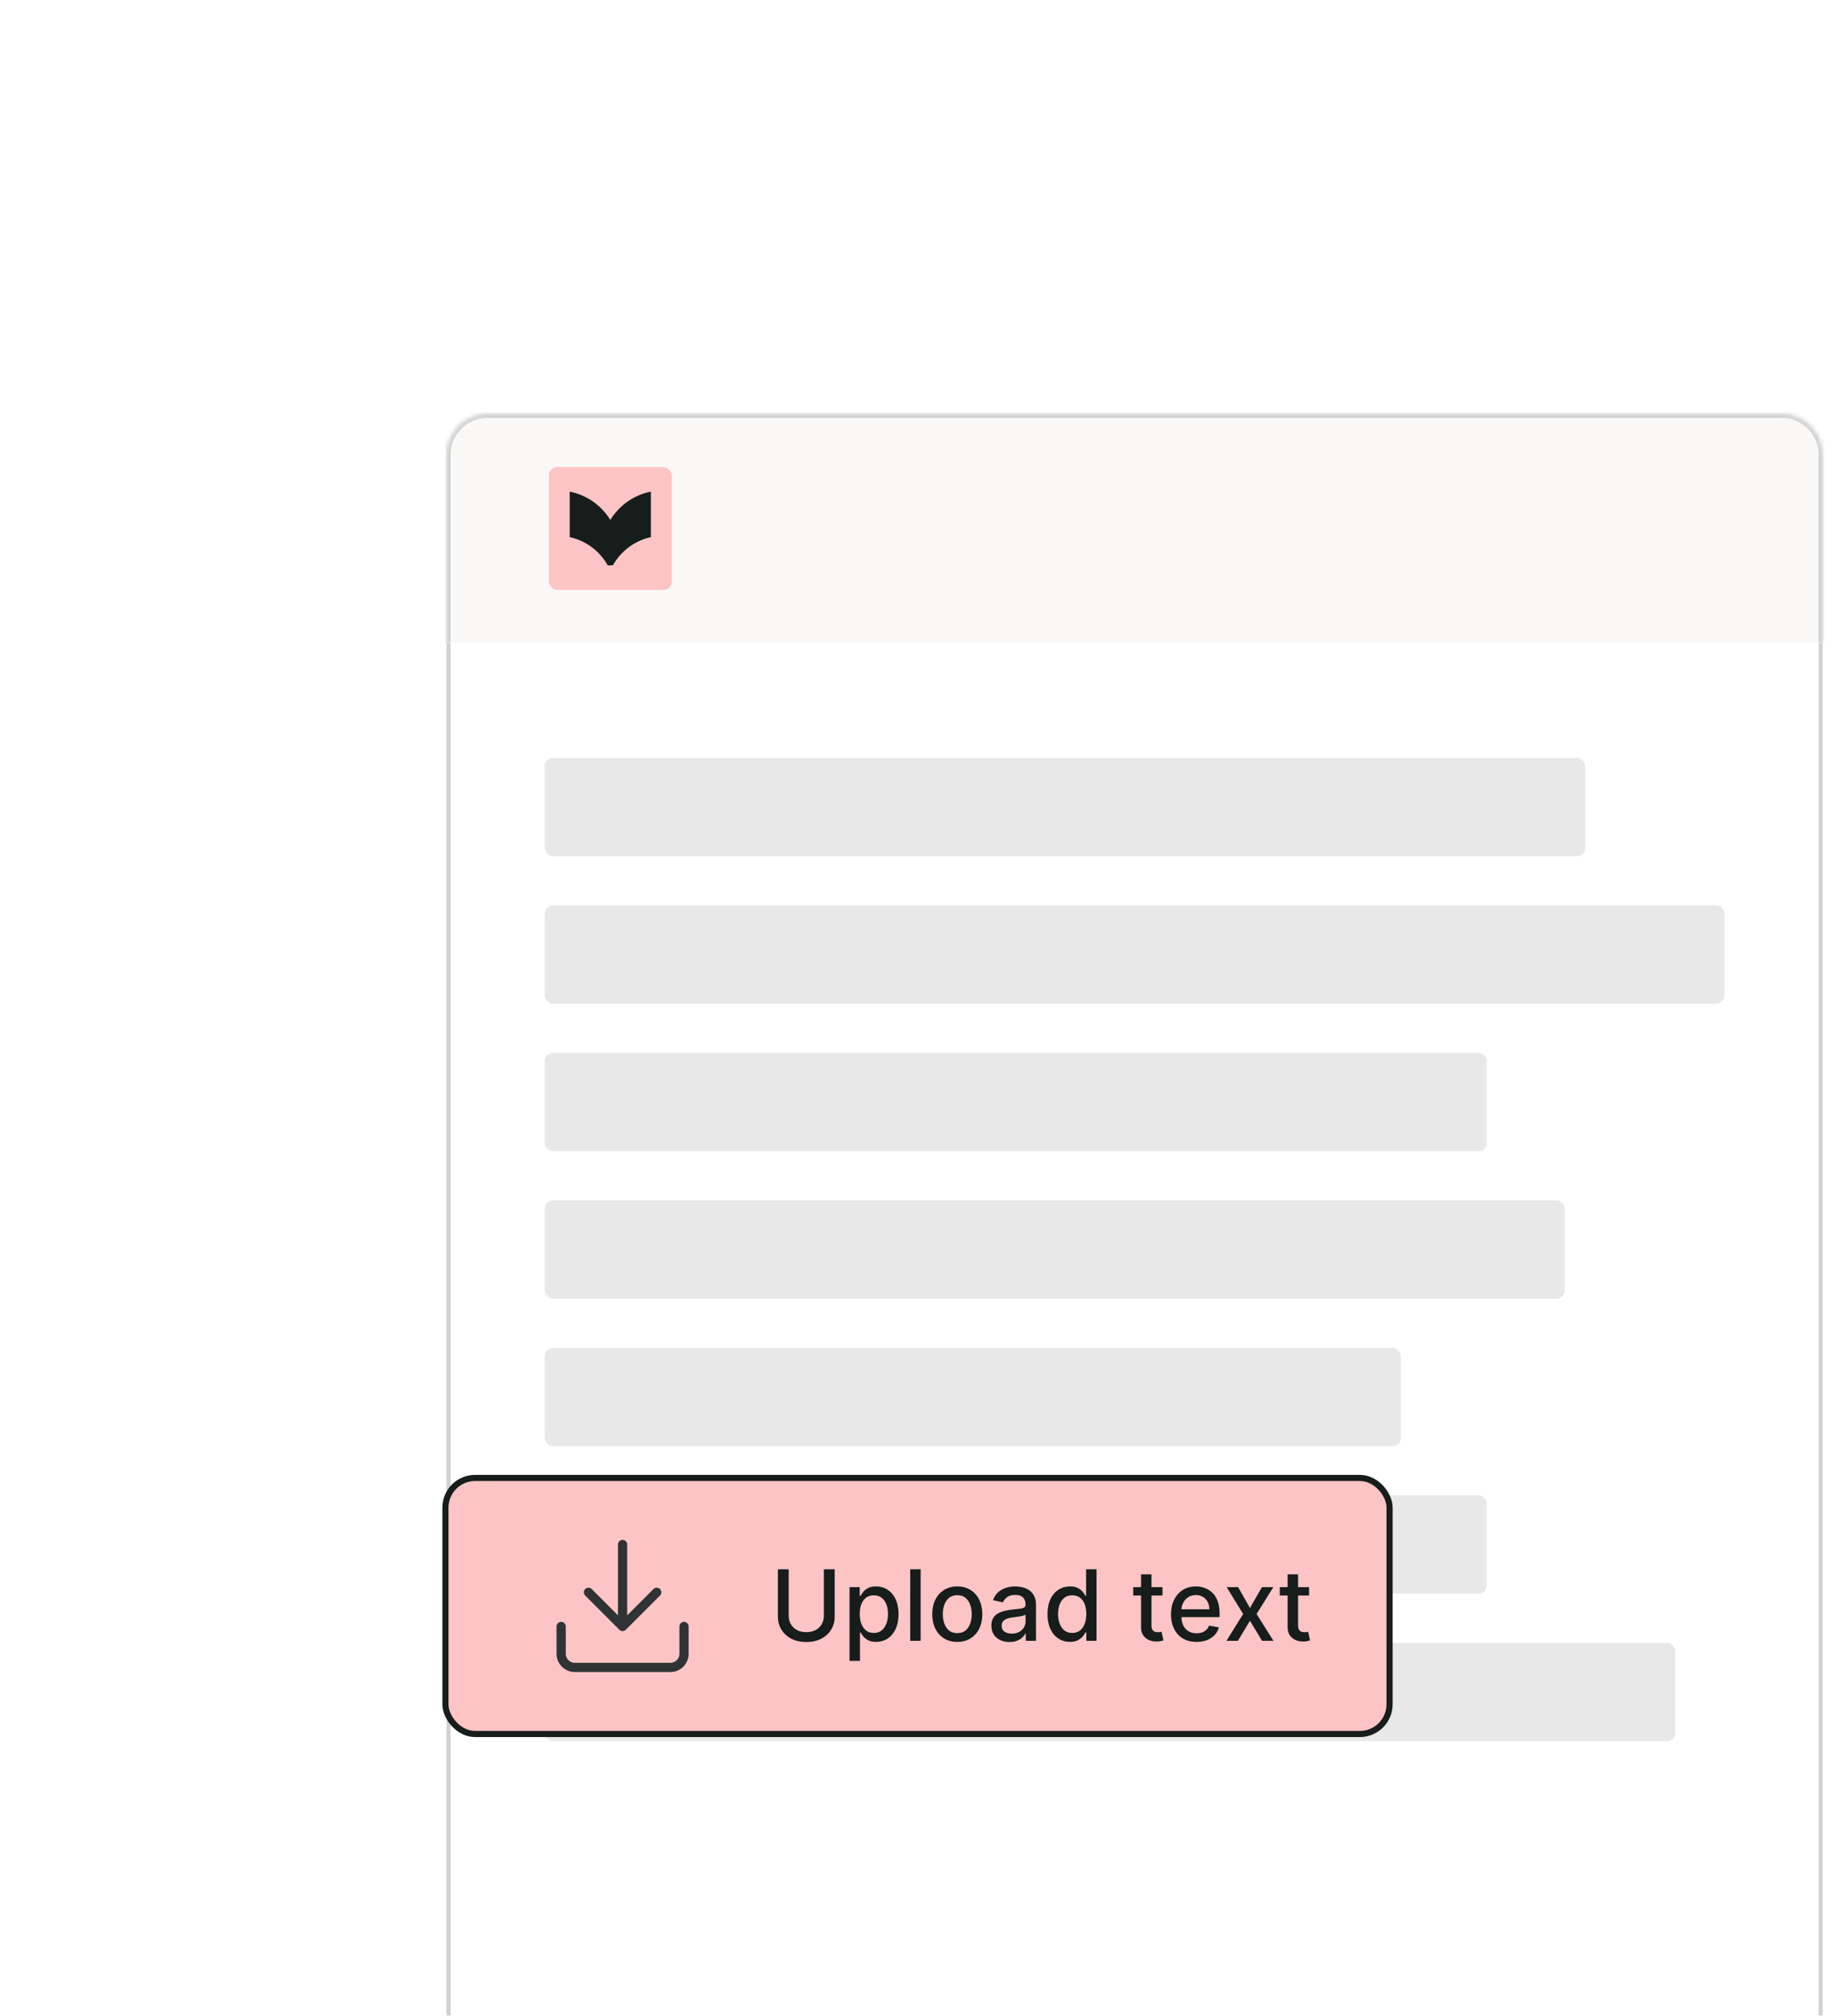 <svg width="448" height="492" fill="none" xmlns="http://www.w3.org/2000/svg"><g filter="url(#a)"><rect x="56" y="48" width="336" height="400" rx="10" fill="#fff"/><rect x="56.5" y="48.5" width="335" height="399" rx="9.5" stroke="#D1D1D1"/><mask id="b" fill="#fff"><path d="M56 58c0-5.523 4.477-10 10-10h316c5.523 0 10 4.477 10 10v46H56V58z"/></mask><path d="M56 58c0-5.523 4.477-10 10-10h316c5.523 0 10 4.477 10 10v46H56V58z" fill="#FAF8F7"/><path d="M55 58c0-6.075 4.925-11 11-11h316c6.075 0 11 4.925 11 11h-2a9 9 0 0 0-9-9H66a9 9 0 0 0-9 9h-2zm337 46H56h336zm-337 0V58c0-6.075 4.925-11 11-11v2a9 9 0 0 0-9 9v46h-2zm327-57c6.075 0 11 4.925 11 11v46h-2V58a9 9 0 0 0-9-9v-2z" fill="#D1D1D1" mask="url(#b)"/><rect x="81" y="61" width="30" height="30" rx="2" fill="#FCC4C5"/><path d="M96 73.92a15.308 15.308 0 0 0-1.188-1.67A15.069 15.069 0 0 0 86.1 67v11.111a14.06 14.06 0 0 1 7.925 4.902c.508.626.96 1.29 1.353 1.987h1.244c.393-.696.845-1.361 1.353-1.987a14.061 14.061 0 0 1 7.925-4.902V67a15.068 15.068 0 0 0-8.712 5.25c-.434.532-.831 1.09-1.188 1.67z" fill="#161D1A"/><rect x="80" y="132" width="254" height="24" rx="2" fill="#E8E8E8" style="mix-blend-mode:multiply"/><rect x="80" y="168" width="288" height="24" rx="2" fill="#E8E8E8" style="mix-blend-mode:multiply"/><rect x="80" y="204" width="230" height="24" rx="2" fill="#E8E8E8" style="mix-blend-mode:multiply"/><rect x="80" y="240" width="249" height="24" rx="2" fill="#E8E8E8" style="mix-blend-mode:multiply"/><rect x="80" y="276" width="209" height="24" rx="2" fill="#E8E8E8" style="mix-blend-mode:multiply"/><rect x="80" y="312" width="230" height="24" rx="2" fill="#E8E8E8" style="mix-blend-mode:multiply"/><rect x="80" y="348" width="276" height="24" rx="2" fill="#E8E8E8" style="mix-blend-mode:multiply"/></g><rect x="108.75" y="360.75" width="230.5" height="62.5" rx="7.25" fill="#FCC4C5"/><rect x="108.75" y="360.75" width="230.5" height="62.5" rx="7.25" stroke="#161D1A" stroke-width="1.5"/><path d="M167 397v6.667a3.333 3.333 0 0 1-3.333 3.333h-23.334a3.333 3.333 0 0 1-3.333-3.333V397m6.667-8.333L152 397m0 0 8.333-8.333M152 397v-20" stroke="#2F3333" stroke-width="2.25" stroke-linecap="round" stroke-linejoin="round"/><path d="M201.142 383.045h2.642v11.481c0 1.221-.287 2.304-.861 3.247-.574.937-1.38 1.676-2.42 2.216-1.04.534-2.259.801-3.656.801-1.392 0-2.608-.267-3.648-.801-1.04-.54-1.847-1.279-2.421-2.216-.573-.943-.86-2.026-.86-3.247v-11.481h2.633v11.267c0 .79.173 1.492.52 2.106a3.772 3.772 0 0 0 1.491 1.448c.643.347 1.404.52 2.285.52.886 0 1.65-.173 2.292-.52a3.644 3.644 0 0 0 1.483-1.448c.347-.614.52-1.316.52-2.106v-11.267zm6.266 22.364v-18h2.489v2.122h.213c.148-.272.361-.588.639-.946.279-.358.665-.67 1.159-.937.495-.273 1.148-.409 1.961-.409 1.056 0 2 .267 2.829.801.83.534 1.48 1.304 1.952 2.309.477 1.006.716 2.216.716 3.631 0 1.415-.236 2.628-.708 3.639-.471 1.006-1.119 1.782-1.943 2.327-.824.54-1.764.81-2.821.81-.795 0-1.446-.134-1.952-.401-.5-.267-.892-.579-1.176-.937a7.092 7.092 0 0 1-.656-.955h-.153v6.946h-2.549zm2.498-11.454c0 .92.133 1.727.4 2.42.267.693.654 1.236 1.159 1.628.506.386 1.125.579 1.858.579.762 0 1.398-.201 1.909-.605.512-.409.898-.963 1.159-1.662.267-.699.401-1.485.401-2.36 0-.864-.131-1.64-.392-2.327-.256-.688-.642-1.23-1.159-1.628-.512-.398-1.151-.597-1.918-.597-.738 0-1.363.191-1.875.571-.506.381-.889.912-1.15 1.594-.262.682-.392 1.477-.392 2.387zm14.863-10.91V400.5h-2.548v-17.455h2.548zm8.943 17.719c-1.228 0-2.299-.281-3.213-.844-.915-.562-1.625-1.349-2.131-2.36-.506-1.012-.759-2.194-.759-3.546 0-1.358.253-2.545.759-3.562s1.216-1.807 2.131-2.37c.914-.562 1.985-.843 3.213-.843 1.227 0 2.298.281 3.213.843.914.563 1.625 1.353 2.13 2.37.506 1.017.759 2.204.759 3.562 0 1.352-.253 2.534-.759 3.546-.505 1.011-1.216 1.798-2.13 2.36-.915.563-1.986.844-3.213.844zm.008-2.139c.796 0 1.455-.21 1.977-.631.523-.42.91-.98 1.16-1.679.255-.699.383-1.468.383-2.309a6.66 6.66 0 0 0-.383-2.301c-.25-.705-.637-1.27-1.16-1.696-.522-.427-1.181-.64-1.977-.64-.801 0-1.466.213-1.994.64-.523.426-.912.991-1.168 1.696a6.78 6.78 0 0 0-.375 2.301c0 .841.125 1.61.375 2.309.256.699.645 1.259 1.168 1.679.528.421 1.193.631 1.994.631zm12.748 2.165c-.83 0-1.58-.154-2.25-.46a3.798 3.798 0 0 1-1.594-1.356c-.386-.59-.579-1.315-.579-2.173 0-.739.142-1.346.426-1.824a3.14 3.14 0 0 1 1.15-1.133 5.989 5.989 0 0 1 1.62-.631c.596-.142 1.204-.25 1.824-.324l1.909-.221c.488-.063.843-.162 1.065-.299.222-.136.332-.358.332-.664v-.06c0-.744-.21-1.321-.63-1.73-.415-.409-1.034-.614-1.858-.614-.858 0-1.534.19-2.029.571-.488.375-.826.793-1.014 1.253l-2.395-.545c.284-.796.699-1.438 1.245-1.927a5.037 5.037 0 0 1 1.9-1.073 7.4 7.4 0 0 1 2.259-.341c.522 0 1.076.062 1.662.187a4.85 4.85 0 0 1 1.653.665c.517.324.94.787 1.27 1.389.329.597.494 1.372.494 2.327v8.693h-2.488v-1.79h-.103a3.61 3.61 0 0 1-.741.972c-.33.318-.753.582-1.27.792-.517.211-1.136.316-1.858.316zm.554-2.046c.705 0 1.307-.139 1.807-.417.506-.279.889-.642 1.15-1.091.267-.455.401-.941.401-1.458v-1.687c-.091.091-.267.176-.528.256a8.537 8.537 0 0 1-.878.196c-.33.051-.651.099-.963.145-.313.039-.574.073-.784.102a6.284 6.284 0 0 0-1.356.315 2.331 2.331 0 0 0-.971.639c-.239.273-.358.637-.358 1.091 0 .631.233 1.108.699 1.432.466.318 1.059.477 1.781.477zm14.201 2.012c-1.057 0-2-.27-2.83-.81-.823-.545-1.471-1.321-1.943-2.327-.466-1.011-.699-2.224-.699-3.639 0-1.415.236-2.625.708-3.631.477-1.005 1.13-1.775 1.96-2.309.83-.534 1.77-.801 2.821-.801.813 0 1.466.136 1.96.409.5.267.887.579 1.159.937.279.358.495.674.648.946h.154v-6.486h2.548V400.5h-2.489v-2.037h-.213a6.721 6.721 0 0 1-.665.955c-.284.358-.676.67-1.176.937-.5.267-1.148.401-1.943.401zm.563-2.174c.732 0 1.352-.193 1.857-.579.512-.392.898-.935 1.16-1.628.267-.693.4-1.5.4-2.42 0-.91-.131-1.705-.392-2.387-.261-.682-.645-1.213-1.15-1.594-.506-.38-1.131-.571-1.875-.571-.768 0-1.407.199-1.918.597-.511.398-.898.94-1.159 1.628-.256.687-.384 1.463-.384 2.327 0 .875.131 1.661.392 2.36.262.699.648 1.253 1.159 1.662.517.404 1.154.605 1.91.605zm22.022-11.173v2.046h-7.15v-2.046h7.15zm-5.233-3.136h2.549v12.383c0 .495.073.867.221 1.117.148.244.338.412.571.503.239.085.497.127.776.127.204 0 .383-.014.537-.042l.358-.068.46 2.105a4.3 4.3 0 0 1-.631.17 4.91 4.91 0 0 1-1.023.102 4.48 4.48 0 0 1-1.875-.358 3.217 3.217 0 0 1-1.406-1.159c-.358-.522-.537-1.179-.537-1.968v-12.912zm13.554 16.491c-1.29 0-2.401-.275-3.333-.826-.926-.557-1.642-1.339-2.148-2.344-.5-1.012-.75-2.196-.75-3.554 0-1.341.25-2.523.75-3.546.506-1.022 1.211-1.821 2.114-2.395.909-.573 1.972-.86 3.188-.86a6.42 6.42 0 0 1 2.147.366 5.197 5.197 0 0 1 1.867 1.151c.551.522.986 1.201 1.304 2.037.318.829.477 1.838.477 3.025v.904h-10.406v-1.91h7.909c0-.67-.136-1.264-.409-1.781a3.102 3.102 0 0 0-1.151-1.236c-.488-.301-1.062-.451-1.721-.451-.716 0-1.341.176-1.875.528a3.546 3.546 0 0 0-1.228 1.364 3.938 3.938 0 0 0-.426 1.815v1.492c0 .875.154 1.619.46 2.233a3.34 3.34 0 0 0 1.304 1.406c.557.318 1.208.477 1.952.477.483 0 .923-.068 1.321-.204a2.863 2.863 0 0 0 1.031-.631c.29-.279.512-.622.665-1.031l2.412.434a4.369 4.369 0 0 1-1.04 1.867c-.494.528-1.116.94-1.866 1.236-.744.289-1.594.434-2.548.434zm10.15-13.355 2.889 5.097 2.915-5.097h2.787l-4.082 6.546 4.116 6.545h-2.787l-2.949-4.892-2.94 4.892h-2.795l4.073-6.545-4.022-6.546h2.795zm17.318 0v2.046h-7.15v-2.046h7.15zm-5.233-3.136h2.549v12.383c0 .495.074.867.221 1.117.148.244.338.412.571.503.239.085.497.127.776.127.204 0 .383-.014.537-.042l.358-.068.46 2.105a4.3 4.3 0 0 1-.631.17 4.9 4.9 0 0 1-1.022.102 4.473 4.473 0 0 1-1.875-.358 3.214 3.214 0 0 1-1.407-1.159c-.358-.522-.537-1.179-.537-1.968v-12.912z" fill="#161D1A"/><defs><filter id="a" x="53" y="45" width="383" height="447" filterUnits="userSpaceOnUse" color-interpolation-filters="sRGB"><feFlood flood-opacity="0" result="BackgroundImageFix"/><feColorMatrix in="SourceAlpha" values="0 0 0 0 0 0 0 0 0 0 0 0 0 0 0 0 0 0 127 0" result="hardAlpha"/><feOffset dx="2" dy="2"/><feGaussianBlur stdDeviation="2.5"/><feColorMatrix values="0 0 0 0 0.086 0 0 0 0 0.114 0 0 0 0 0.102 0 0 0 0.05 0"/><feBlend in2="BackgroundImageFix" result="effect1_dropShadow_595_31171"/><feColorMatrix in="SourceAlpha" values="0 0 0 0 0 0 0 0 0 0 0 0 0 0 0 0 0 0 127 0" result="hardAlpha"/><feOffset dx="7" dy="7"/><feGaussianBlur stdDeviation="5"/><feColorMatrix values="0 0 0 0 0.086 0 0 0 0 0.114 0 0 0 0 0.102 0 0 0 0.04 0"/><feBlend in2="effect1_dropShadow_595_31171" result="effect2_dropShadow_595_31171"/><feColorMatrix in="SourceAlpha" values="0 0 0 0 0 0 0 0 0 0 0 0 0 0 0 0 0 0 127 0" result="hardAlpha"/><feOffset dx="16" dy="16"/><feGaussianBlur stdDeviation="6.5"/><feColorMatrix values="0 0 0 0 0.086 0 0 0 0 0.114 0 0 0 0 0.102 0 0 0 0.03 0"/><feBlend in2="effect2_dropShadow_595_31171" result="effect3_dropShadow_595_31171"/><feColorMatrix in="SourceAlpha" values="0 0 0 0 0 0 0 0 0 0 0 0 0 0 0 0 0 0 127 0" result="hardAlpha"/><feOffset dx="28" dy="28"/><feGaussianBlur stdDeviation="8"/><feColorMatrix values="0 0 0 0 0.086 0 0 0 0 0.114 0 0 0 0 0.102 0 0 0 0.01 0"/><feBlend in2="effect3_dropShadow_595_31171" result="effect4_dropShadow_595_31171"/><feBlend in="SourceGraphic" in2="effect4_dropShadow_595_31171" result="shape"/></filter></defs></svg>